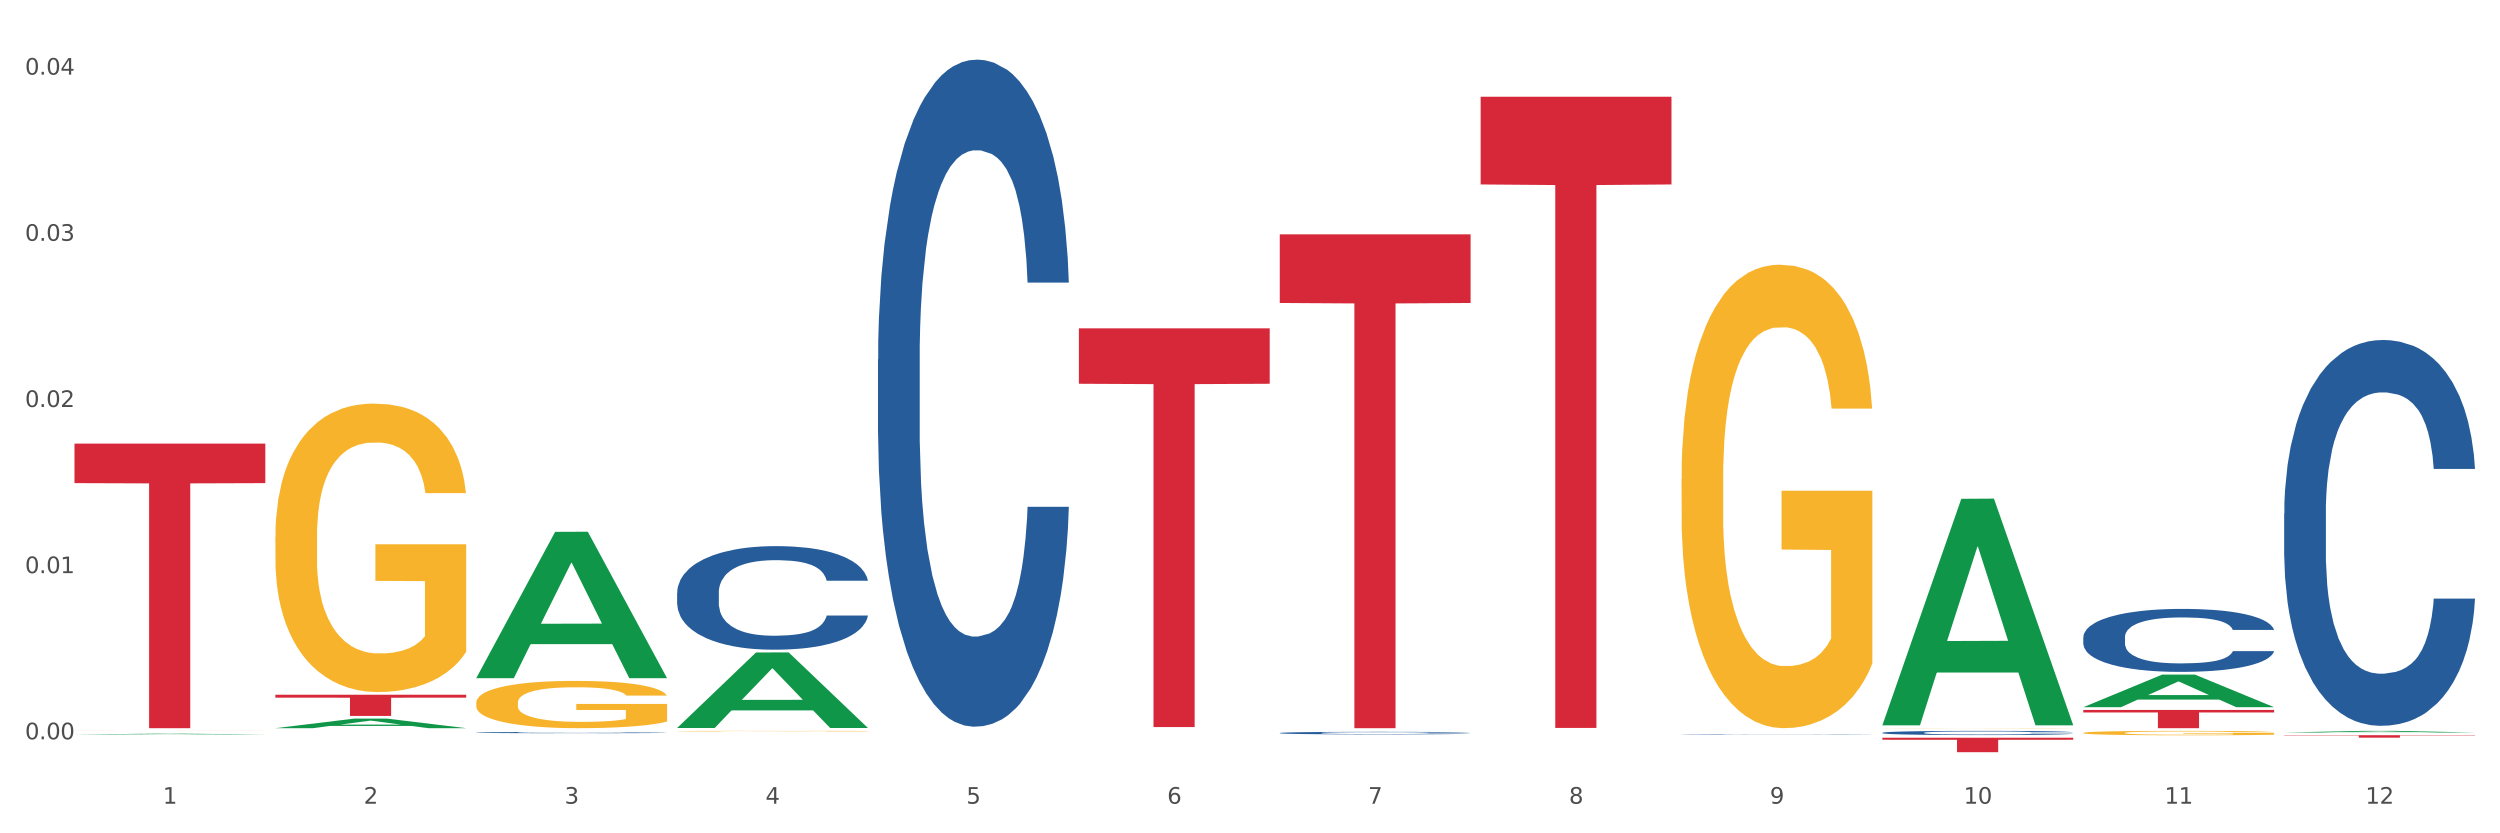 <?xml version="1.0" encoding="utf-8" standalone="no"?>
<!DOCTYPE svg PUBLIC "-//W3C//DTD SVG 1.1//EN"
  "http://www.w3.org/Graphics/SVG/1.1/DTD/svg11.dtd">
<svg xmlns:xlink="http://www.w3.org/1999/xlink" width="1080pt" height="360pt" viewBox="0 0 1080 360" xmlns="http://www.w3.org/2000/svg" version="1.1">
 <rect x="0" y="0" width="1080" height="360" fill="#333333" stroke="none"/>
 <defs>
  <style type="text/css">*{stroke-linejoin: round; stroke-linecap: butt}</style>
 </defs>
 <g id="figure_1">
  <g id="patch_1">
   <path d="M 0 360 
L 1080 360 
L 1080 0 
L 0 0 
z
" style="fill: #ffffff; stroke: #ffffff; stroke-linejoin: miter"/>
  </g>
  <g id="axes_1">
   <g id="matplotlib.axis_1">
    <g id="xtick_1">
     <g id="text_1">
      <!-- 1 -->
      <g style="fill: #4d4d4d" transform="translate(70.342 347.204) scale(0.096 -0.096)">
       <defs>
        <path id="DejaVuSans-31" d="M 794 531 
L 1825 531 
L 1825 4091 
L 703 3866 
L 703 4441 
L 1819 4666 
L 2450 4666 
L 2450 531 
L 3481 531 
L 3481 0 
L 794 0 
L 794 531 
z
" transform="scale(0.016)"/>
       </defs>
       <use xlink:href="#DejaVuSans-31"/>
      </g>
     </g>
    </g>
    <g id="xtick_2">
     <g id="text_2">
      <!-- 2 -->
      <g style="fill: #4d4d4d" transform="translate(157.122 347.204) scale(0.096 -0.096)">
       <defs>
        <path id="DejaVuSans-32" d="M 1228 531 
L 3431 531 
L 3431 0 
L 469 0 
L 469 531 
Q 828 903 1448 1529 
Q 2069 2156 2228 2338 
Q 2531 2678 2651 2914 
Q 2772 3150 2772 3378 
Q 2772 3750 2511 3984 
Q 2250 4219 1831 4219 
Q 1534 4219 1204 4116 
Q 875 4013 500 3803 
L 500 4441 
Q 881 4594 1212 4672 
Q 1544 4750 1819 4750 
Q 2544 4750 2975 4387 
Q 3406 4025 3406 3419 
Q 3406 3131 3298 2873 
Q 3191 2616 2906 2266 
Q 2828 2175 2409 1742 
Q 1991 1309 1228 531 
z
" transform="scale(0.016)"/>
       </defs>
       <use xlink:href="#DejaVuSans-32"/>
      </g>
     </g>
    </g>
    <g id="xtick_3">
     <g id="text_3">
      <!-- 3 -->
      <g style="fill: #4d4d4d" transform="translate(243.902 347.204) scale(0.096 -0.096)">
       <defs>
        <path id="DejaVuSans-33" d="M 2597 2516 
Q 3050 2419 3304 2112 
Q 3559 1806 3559 1356 
Q 3559 666 3084 287 
Q 2609 -91 1734 -91 
Q 1441 -91 1130 -33 
Q 819 25 488 141 
L 488 750 
Q 750 597 1062 519 
Q 1375 441 1716 441 
Q 2309 441 2620 675 
Q 2931 909 2931 1356 
Q 2931 1769 2642 2001 
Q 2353 2234 1838 2234 
L 1294 2234 
L 1294 2753 
L 1863 2753 
Q 2328 2753 2575 2939 
Q 2822 3125 2822 3475 
Q 2822 3834 2567 4026 
Q 2313 4219 1838 4219 
Q 1578 4219 1281 4162 
Q 984 4106 628 3988 
L 628 4550 
Q 988 4650 1302 4700 
Q 1616 4750 1894 4750 
Q 2613 4750 3031 4423 
Q 3450 4097 3450 3541 
Q 3450 3153 3228 2886 
Q 3006 2619 2597 2516 
z
" transform="scale(0.016)"/>
       </defs>
       <use xlink:href="#DejaVuSans-33"/>
      </g>
     </g>
    </g>
    <g id="xtick_4">
     <g id="text_4">
      <!-- 4 -->
      <g style="fill: #4d4d4d" transform="translate(330.683 347.204) scale(0.096 -0.096)">
       <defs>
        <path id="DejaVuSans-34" d="M 2419 4116 
L 825 1625 
L 2419 1625 
L 2419 4116 
z
M 2253 4666 
L 3047 4666 
L 3047 1625 
L 3713 1625 
L 3713 1100 
L 3047 1100 
L 3047 0 
L 2419 0 
L 2419 1100 
L 313 1100 
L 313 1709 
L 2253 4666 
z
" transform="scale(0.016)"/>
       </defs>
       <use xlink:href="#DejaVuSans-34"/>
      </g>
     </g>
    </g>
    <g id="xtick_5">
     <g id="text_5">
      <!-- 5 -->
      <g style="fill: #4d4d4d" transform="translate(417.463 347.204) scale(0.096 -0.096)">
       <defs>
        <path id="DejaVuSans-35" d="M 691 4666 
L 3169 4666 
L 3169 4134 
L 1269 4134 
L 1269 2991 
Q 1406 3038 1543 3061 
Q 1681 3084 1819 3084 
Q 2600 3084 3056 2656 
Q 3513 2228 3513 1497 
Q 3513 744 3044 326 
Q 2575 -91 1722 -91 
Q 1428 -91 1123 -41 
Q 819 9 494 109 
L 494 744 
Q 775 591 1075 516 
Q 1375 441 1709 441 
Q 2250 441 2565 725 
Q 2881 1009 2881 1497 
Q 2881 1984 2565 2268 
Q 2250 2553 1709 2553 
Q 1456 2553 1204 2497 
Q 953 2441 691 2322 
L 691 4666 
z
" transform="scale(0.016)"/>
       </defs>
       <use xlink:href="#DejaVuSans-35"/>
      </g>
     </g>
    </g>
    <g id="xtick_6">
     <g id="text_6">
      <!-- 6 -->
      <g style="fill: #4d4d4d" transform="translate(504.243 347.204) scale(0.096 -0.096)">
       <defs>
        <path id="DejaVuSans-36" d="M 2113 2584 
Q 1688 2584 1439 2293 
Q 1191 2003 1191 1497 
Q 1191 994 1439 701 
Q 1688 409 2113 409 
Q 2538 409 2786 701 
Q 3034 994 3034 1497 
Q 3034 2003 2786 2293 
Q 2538 2584 2113 2584 
z
M 3366 4563 
L 3366 3988 
Q 3128 4100 2886 4159 
Q 2644 4219 2406 4219 
Q 1781 4219 1451 3797 
Q 1122 3375 1075 2522 
Q 1259 2794 1537 2939 
Q 1816 3084 2150 3084 
Q 2853 3084 3261 2657 
Q 3669 2231 3669 1497 
Q 3669 778 3244 343 
Q 2819 -91 2113 -91 
Q 1303 -91 875 529 
Q 447 1150 447 2328 
Q 447 3434 972 4092 
Q 1497 4750 2381 4750 
Q 2619 4750 2861 4703 
Q 3103 4656 3366 4563 
z
" transform="scale(0.016)"/>
       </defs>
       <use xlink:href="#DejaVuSans-36"/>
      </g>
     </g>
    </g>
    <g id="xtick_7">
     <g id="text_7">
      <!-- 7 -->
      <g style="fill: #4d4d4d" transform="translate(591.024 347.204) scale(0.096 -0.096)">
       <defs>
        <path id="DejaVuSans-37" d="M 525 4666 
L 3525 4666 
L 3525 4397 
L 1831 0 
L 1172 0 
L 2766 4134 
L 525 4134 
L 525 4666 
z
" transform="scale(0.016)"/>
       </defs>
       <use xlink:href="#DejaVuSans-37"/>
      </g>
     </g>
    </g>
    <g id="xtick_8">
     <g id="text_8">
      <!-- 8 -->
      <g style="fill: #4d4d4d" transform="translate(677.804 347.204) scale(0.096 -0.096)">
       <defs>
        <path id="DejaVuSans-38" d="M 2034 2216 
Q 1584 2216 1326 1975 
Q 1069 1734 1069 1313 
Q 1069 891 1326 650 
Q 1584 409 2034 409 
Q 2484 409 2743 651 
Q 3003 894 3003 1313 
Q 3003 1734 2745 1975 
Q 2488 2216 2034 2216 
z
M 1403 2484 
Q 997 2584 770 2862 
Q 544 3141 544 3541 
Q 544 4100 942 4425 
Q 1341 4750 2034 4750 
Q 2731 4750 3128 4425 
Q 3525 4100 3525 3541 
Q 3525 3141 3298 2862 
Q 3072 2584 2669 2484 
Q 3125 2378 3379 2068 
Q 3634 1759 3634 1313 
Q 3634 634 3220 271 
Q 2806 -91 2034 -91 
Q 1263 -91 848 271 
Q 434 634 434 1313 
Q 434 1759 690 2068 
Q 947 2378 1403 2484 
z
M 1172 3481 
Q 1172 3119 1398 2916 
Q 1625 2713 2034 2713 
Q 2441 2713 2670 2916 
Q 2900 3119 2900 3481 
Q 2900 3844 2670 4047 
Q 2441 4250 2034 4250 
Q 1625 4250 1398 4047 
Q 1172 3844 1172 3481 
z
" transform="scale(0.016)"/>
       </defs>
       <use xlink:href="#DejaVuSans-38"/>
      </g>
     </g>
    </g>
    <g id="xtick_9">
     <g id="text_9">
      <!-- 9 -->
      <g style="fill: #4d4d4d" transform="translate(764.584 347.204) scale(0.096 -0.096)">
       <defs>
        <path id="DejaVuSans-39" d="M 703 97 
L 703 672 
Q 941 559 1184 500 
Q 1428 441 1663 441 
Q 2288 441 2617 861 
Q 2947 1281 2994 2138 
Q 2813 1869 2534 1725 
Q 2256 1581 1919 1581 
Q 1219 1581 811 2004 
Q 403 2428 403 3163 
Q 403 3881 828 4315 
Q 1253 4750 1959 4750 
Q 2769 4750 3195 4129 
Q 3622 3509 3622 2328 
Q 3622 1225 3098 567 
Q 2575 -91 1691 -91 
Q 1453 -91 1209 -44 
Q 966 3 703 97 
z
M 1959 2075 
Q 2384 2075 2632 2365 
Q 2881 2656 2881 3163 
Q 2881 3666 2632 3958 
Q 2384 4250 1959 4250 
Q 1534 4250 1286 3958 
Q 1038 3666 1038 3163 
Q 1038 2656 1286 2365 
Q 1534 2075 1959 2075 
z
" transform="scale(0.016)"/>
       </defs>
       <use xlink:href="#DejaVuSans-39"/>
      </g>
     </g>
    </g>
    <g id="xtick_10">
     <g id="text_10">
      <!-- 10 -->
      <g style="fill: #4d4d4d" transform="translate(848.311 347.204) scale(0.096 -0.096)">
       <defs>
        <path id="DejaVuSans-30" d="M 2034 4250 
Q 1547 4250 1301 3770 
Q 1056 3291 1056 2328 
Q 1056 1369 1301 889 
Q 1547 409 2034 409 
Q 2525 409 2770 889 
Q 3016 1369 3016 2328 
Q 3016 3291 2770 3770 
Q 2525 4250 2034 4250 
z
M 2034 4750 
Q 2819 4750 3233 4129 
Q 3647 3509 3647 2328 
Q 3647 1150 3233 529 
Q 2819 -91 2034 -91 
Q 1250 -91 836 529 
Q 422 1150 422 2328 
Q 422 3509 836 4129 
Q 1250 4750 2034 4750 
z
" transform="scale(0.016)"/>
       </defs>
       <use xlink:href="#DejaVuSans-31"/>
       <use xlink:href="#DejaVuSans-30" transform="translate(63.623 0)"/>
      </g>
     </g>
    </g>
    <g id="xtick_11">
     <g id="text_11">
      <!-- 11 -->
      <g style="fill: #4d4d4d" transform="translate(935.091 347.204) scale(0.096 -0.096)">
       <use xlink:href="#DejaVuSans-31"/>
       <use xlink:href="#DejaVuSans-31" transform="translate(63.623 0)"/>
      </g>
     </g>
    </g>
    <g id="xtick_12">
     <g id="text_12">
      <!-- 12 -->
      <g style="fill: #4d4d4d" transform="translate(1021.871 347.204) scale(0.096 -0.096)">
       <use xlink:href="#DejaVuSans-31"/>
       <use xlink:href="#DejaVuSans-32" transform="translate(63.623 0)"/>
      </g>
     </g>
    </g>
    <g id="xtick_13"/>
    <g id="xtick_14"/>
    <g id="xtick_15"/>
    <g id="xtick_16"/>
    <g id="xtick_17"/>
    <g id="xtick_18"/>
    <g id="xtick_19"/>
    <g id="xtick_20"/>
    <g id="xtick_21"/>
    <g id="xtick_22"/>
    <g id="xtick_23"/>
   </g>
   <g id="matplotlib.axis_2">
    <g id="ytick_1">
     <g id="text_13">
      <!-- 0.00 -->
      <g style="fill: #4d4d4d" transform="translate(10.8 319.381) scale(0.096 -0.096)">
       <defs>
        <path id="DejaVuSans-2e" d="M 684 794 
L 1344 794 
L 1344 0 
L 684 0 
L 684 794 
z
" transform="scale(0.016)"/>
       </defs>
       <use xlink:href="#DejaVuSans-30"/>
       <use xlink:href="#DejaVuSans-2e" transform="translate(63.623 0)"/>
       <use xlink:href="#DejaVuSans-30" transform="translate(95.41 0)"/>
       <use xlink:href="#DejaVuSans-30" transform="translate(159.033 0)"/>
      </g>
     </g>
    </g>
    <g id="ytick_2">
     <g id="text_14">
      <!-- 0.01 -->
      <g style="fill: #4d4d4d" transform="translate(10.8 247.597) scale(0.096 -0.096)">
       <use xlink:href="#DejaVuSans-30"/>
       <use xlink:href="#DejaVuSans-2e" transform="translate(63.623 0)"/>
       <use xlink:href="#DejaVuSans-30" transform="translate(95.41 0)"/>
       <use xlink:href="#DejaVuSans-31" transform="translate(159.033 0)"/>
      </g>
     </g>
    </g>
    <g id="ytick_3">
     <g id="text_15">
      <!-- 0.02 -->
      <g style="fill: #4d4d4d" transform="translate(10.8 175.812) scale(0.096 -0.096)">
       <use xlink:href="#DejaVuSans-30"/>
       <use xlink:href="#DejaVuSans-2e" transform="translate(63.623 0)"/>
       <use xlink:href="#DejaVuSans-30" transform="translate(95.41 0)"/>
       <use xlink:href="#DejaVuSans-32" transform="translate(159.033 0)"/>
      </g>
     </g>
    </g>
    <g id="ytick_4">
     <g id="text_16">
      <!-- 0.03 -->
      <g style="fill: #4d4d4d" transform="translate(10.8 104.028) scale(0.096 -0.096)">
       <use xlink:href="#DejaVuSans-30"/>
       <use xlink:href="#DejaVuSans-2e" transform="translate(63.623 0)"/>
       <use xlink:href="#DejaVuSans-30" transform="translate(95.41 0)"/>
       <use xlink:href="#DejaVuSans-33" transform="translate(159.033 0)"/>
      </g>
     </g>
    </g>
    <g id="ytick_5">
     <g id="text_17">
      <!-- 0.04 -->
      <g style="fill: #4d4d4d" transform="translate(10.8 32.244) scale(0.096 -0.096)">
       <use xlink:href="#DejaVuSans-30"/>
       <use xlink:href="#DejaVuSans-2e" transform="translate(63.623 0)"/>
       <use xlink:href="#DejaVuSans-30" transform="translate(95.41 0)"/>
       <use xlink:href="#DejaVuSans-34" transform="translate(159.033 0)"/>
      </g>
     </g>
    </g>
    <g id="ytick_6"/>
    <g id="ytick_7"/>
    <g id="ytick_8"/>
    <g id="ytick_9"/>
   </g>
   <g id="PolyCollection_1">
    <path d="M 32.175 317.309 
L 32.26 317.308 
L 66.256 316.957 
L 80.365 316.956 
L 114.616 317.309 
L 98.298 317.309 
L 90.904 317.227 
L 55.803 317.227 
L 55.548 317.229 
L 48.408 317.309 
L 32.175 317.309 
L 32.175 317.309 
L 60.222 317.178 
L 86.484 317.178 
L 73.481 317.032 
L 73.311 317.031 
L 73.141 317.032 
L 60.137 317.178 
L 60.222 317.178 
L 32.175 317.309 
z
" clip-path="url(#pbf2cb768aa)" style="fill: #109648"/>
    <path d="M 813.198 318.711 
L 895.639 318.711 
L 895.639 319.578 
L 863.21 319.584 
L 863.21 324.95 
L 845.432 324.95 
L 845.432 319.584 
L 813.198 319.578 
L 813.198 318.717 
L 813.198 318.711 
z
" clip-path="url(#pbf2cb768aa)" style="fill: #d62839"/>
    <path d="M 639.637 41.791 
L 722.079 41.791 
L 722.079 79.682 
L 689.649 79.938 
L 689.649 314.455 
L 671.872 314.455 
L 671.872 79.938 
L 639.637 79.682 
L 639.637 42.047 
L 639.637 41.791 
z
" clip-path="url(#pbf2cb768aa)" style="fill: #d62839"/>
    <path d="M 552.857 101.238 
L 635.298 101.238 
L 635.298 130.884 
L 602.869 131.085 
L 602.869 314.574 
L 585.091 314.574 
L 585.091 131.085 
L 552.857 130.884 
L 552.857 101.438 
L 552.857 101.238 
z
" clip-path="url(#pbf2cb768aa)" style="fill: #d62839"/>
    <path d="M 466.077 141.845 
L 548.518 141.845 
L 548.518 165.782 
L 516.088 165.944 
L 516.088 314.091 
L 498.311 314.091 
L 498.311 165.944 
L 466.077 165.782 
L 466.077 142.007 
L 466.077 141.845 
z
" clip-path="url(#pbf2cb768aa)" style="fill: #d62839"/>
    <path d="M 118.955 300.127 
L 201.397 300.127 
L 201.397 301.399 
L 168.967 301.407 
L 168.967 309.276 
L 151.189 309.276 
L 151.189 301.407 
L 118.955 301.399 
L 118.955 300.136 
L 118.955 300.127 
z
" clip-path="url(#pbf2cb768aa)" style="fill: #d62839"/>
    <path d="M 205.736 316.459 
L 205.833 316.459 
L 205.833 316.445 
L 206.125 316.427 
L 207.197 316.393 
L 208.562 316.368 
L 210.9 316.338 
L 212.167 316.326 
L 213.824 316.312 
L 217.235 316.289 
L 221.133 316.27 
L 223.861 316.259 
L 225.907 316.253 
L 230.488 316.241 
L 233.119 316.235 
L 235.847 316.231 
L 238.186 316.228 
L 242.084 316.225 
L 245.202 316.223 
L 248.808 316.223 
L 251.829 316.223 
L 255.824 316.225 
L 261.671 316.231 
L 263.912 316.234 
L 266.933 316.24 
L 270.052 316.248 
L 272.585 316.256 
L 275.509 316.267 
L 278.53 316.281 
L 281.453 316.299 
L 283.499 316.316 
L 285.156 316.334 
L 286.618 316.355 
L 287.69 316.379 
L 288.177 316.399 
L 270.344 316.399 
L 269.857 316.381 
L 268.882 316.362 
L 267.908 316.349 
L 266.836 316.338 
L 265.179 316.326 
L 263.717 316.318 
L 261.281 316.309 
L 259.04 316.304 
L 257.188 316.3 
L 254.947 316.297 
L 250.172 316.294 
L 246.761 316.294 
L 244.618 316.295 
L 241.986 316.298 
L 239.745 316.301 
L 237.114 316.307 
L 235.068 316.313 
L 233.021 316.321 
L 231.852 316.327 
L 230.098 316.338 
L 228.928 316.346 
L 227.369 316.361 
L 226.492 316.372 
L 224.933 316.399 
L 224.251 316.419 
L 223.959 316.433 
L 223.764 316.448 
L 223.764 316.523 
L 224.348 316.557 
L 224.836 316.571 
L 225.615 316.588 
L 227.077 316.609 
L 229.221 316.629 
L 231.462 316.644 
L 233.314 316.653 
L 235.068 316.66 
L 236.822 316.665 
L 238.966 316.67 
L 240.72 316.673 
L 243.351 316.676 
L 246.469 316.677 
L 248.905 316.677 
L 253.875 316.675 
L 256.116 316.673 
L 258.26 316.669 
L 260.599 316.664 
L 262.451 316.658 
L 263.523 316.654 
L 265.277 316.645 
L 266.641 316.635 
L 267.81 316.624 
L 268.59 316.615 
L 269.467 316.6 
L 270.149 316.584 
L 270.344 316.575 
L 288.177 316.575 
L 287.787 316.592 
L 287.105 316.609 
L 285.741 316.632 
L 284.669 316.645 
L 283.012 316.661 
L 281.258 316.674 
L 278.822 316.689 
L 276.581 316.7 
L 274.242 316.71 
L 271.708 316.718 
L 267.128 316.73 
L 265.472 316.734 
L 261.963 316.739 
L 259.235 316.743 
L 255.239 316.746 
L 251.147 316.748 
L 246.859 316.748 
L 243.058 316.747 
L 238.868 316.745 
L 236.237 316.742 
L 233.314 316.737 
L 229.903 316.731 
L 226.687 316.723 
L 223.666 316.713 
L 220.84 316.702 
L 218.209 316.689 
L 214.798 316.669 
L 212.265 316.649 
L 210.413 316.63 
L 209.146 316.614 
L 207.88 316.594 
L 207.197 316.58 
L 206.125 316.546 
L 205.736 316.515 
L 205.736 316.459 
z
" clip-path="url(#pbf2cb768aa)" style="fill: #255c99"/>
    <path d="M 32.175 315.773 
L 32.272 315.773 
L 32.272 315.771 
L 32.467 315.77 
L 33.44 315.767 
L 34.9 315.765 
L 35.971 315.763 
L 37.042 315.762 
L 38.307 315.761 
L 39.864 315.76 
L 42.687 315.758 
L 44.439 315.757 
L 46.58 315.757 
L 50.474 315.755 
L 53.296 315.755 
L 56.216 315.754 
L 60.986 315.753 
L 64.1 315.753 
L 67.41 315.753 
L 71.4 315.752 
L 74.418 315.752 
L 81.036 315.753 
L 86.682 315.753 
L 89.407 315.753 
L 92.911 315.754 
L 94.76 315.754 
L 97.778 315.755 
L 100.892 315.755 
L 103.034 315.756 
L 106.246 315.758 
L 108.679 315.759 
L 110.918 315.761 
L 112.086 315.762 
L 112.962 315.763 
L 113.74 315.764 
L 114.519 315.766 
L 96.999 315.766 
L 96.318 315.765 
L 95.247 315.763 
L 93.69 315.762 
L 92.327 315.761 
L 89.991 315.76 
L 87.85 315.76 
L 85.611 315.759 
L 82.886 315.759 
L 80.744 315.759 
L 77.727 315.758 
L 71.79 315.758 
L 67.799 315.759 
L 65.074 315.759 
L 63.322 315.76 
L 61.764 315.76 
L 60.012 315.761 
L 57.968 315.761 
L 56.508 315.762 
L 55.048 315.763 
L 53.88 315.764 
L 52.81 315.765 
L 51.934 315.766 
L 51.252 315.768 
L 50.668 315.769 
L 50.182 315.772 
L 50.182 315.777 
L 50.376 315.778 
L 50.863 315.78 
L 51.447 315.781 
L 52.42 315.783 
L 53.296 315.784 
L 54.951 315.785 
L 56.8 315.787 
L 58.26 315.787 
L 59.72 315.788 
L 62.251 315.789 
L 65.074 315.79 
L 67.507 315.79 
L 70.816 315.79 
L 73.055 315.791 
L 75.002 315.791 
L 79.771 315.791 
L 83.178 315.791 
L 86.974 315.79 
L 89.894 315.79 
L 92.327 315.789 
L 95.052 315.789 
L 96.804 315.788 
L 96.804 315.78 
L 75.391 315.78 
L 75.391 315.774 
L 114.616 315.774 
L 114.616 315.79 
L 112.962 315.791 
L 111.112 315.792 
L 109.166 315.793 
L 106.246 315.794 
L 102.742 315.794 
L 99.627 315.795 
L 96.318 315.795 
L 92.424 315.796 
L 87.363 315.796 
L 84.248 315.796 
L 80.355 315.797 
L 75.78 315.797 
L 71.79 315.797 
L 67.896 315.796 
L 63.808 315.796 
L 59.818 315.795 
L 56.8 315.795 
L 53.783 315.794 
L 50.571 315.793 
L 48.04 315.793 
L 46.094 315.792 
L 43.952 315.791 
L 41.616 315.79 
L 39.864 315.789 
L 38.307 315.788 
L 36.652 315.786 
L 35.484 315.785 
L 34.316 315.783 
L 33.635 315.782 
L 32.856 315.78 
L 32.272 315.778 
L 32.175 315.773 
z
" clip-path="url(#pbf2cb768aa)" style="fill: #f7b32b"/>
    <path d="M 379.296 155.246 
L 379.394 154.982 
L 379.394 147.613 
L 379.686 137.612 
L 380.758 119.189 
L 382.122 105.241 
L 384.461 88.923 
L 385.728 82.081 
L 387.385 74.448 
L 390.795 62.079 
L 394.693 51.551 
L 397.422 45.761 
L 399.468 42.077 
L 404.048 35.497 
L 406.679 32.602 
L 409.408 30.234 
L 411.747 28.655 
L 415.645 26.812 
L 418.763 26.023 
L 422.369 25.759 
L 425.389 26.023 
L 429.385 27.075 
L 435.232 30.234 
L 437.473 32.076 
L 440.494 35.234 
L 443.612 39.445 
L 446.146 43.656 
L 449.069 49.709 
L 452.09 57.605 
L 455.014 67.606 
L 457.06 76.817 
L 458.717 86.555 
L 460.178 98.398 
L 461.25 111.294 
L 461.738 122.085 
L 443.905 122.085 
L 443.417 112.347 
L 442.443 101.819 
L 441.468 94.713 
L 440.396 88.923 
L 438.74 82.344 
L 437.278 78.133 
L 434.842 73.132 
L 432.601 69.974 
L 430.749 68.132 
L 428.508 66.553 
L 423.733 64.974 
L 420.322 64.974 
L 418.178 65.5 
L 415.547 66.816 
L 413.306 68.658 
L 410.675 71.817 
L 408.628 75.238 
L 406.582 79.712 
L 405.413 82.87 
L 403.658 88.66 
L 402.489 93.398 
L 400.93 101.556 
L 400.053 107.346 
L 398.494 122.348 
L 397.812 133.401 
L 397.519 141.034 
L 397.324 149.456 
L 397.324 190.512 
L 397.909 208.935 
L 398.396 216.83 
L 399.176 225.779 
L 400.638 237.359 
L 402.781 248.676 
L 405.023 256.834 
L 406.874 261.835 
L 408.628 265.519 
L 410.382 268.414 
L 412.526 271.046 
L 414.28 272.625 
L 416.911 274.204 
L 420.03 274.994 
L 422.466 274.994 
L 427.436 273.678 
L 429.677 272.362 
L 431.821 270.52 
L 434.16 267.625 
L 436.011 264.467 
L 437.083 262.098 
L 438.837 257.097 
L 440.202 251.834 
L 441.371 245.781 
L 442.151 240.517 
L 443.028 232.621 
L 443.71 223.673 
L 443.905 218.936 
L 461.738 218.936 
L 461.348 228.41 
L 460.666 237.622 
L 459.301 249.991 
L 458.23 257.097 
L 456.573 265.782 
L 454.819 273.152 
L 452.383 281.31 
L 450.141 287.363 
L 447.803 292.627 
L 445.269 297.364 
L 440.689 303.944 
L 439.032 305.786 
L 435.524 308.944 
L 432.795 310.787 
L 428.8 312.629 
L 424.707 313.682 
L 420.42 313.945 
L 416.619 313.419 
L 412.429 311.839 
L 409.798 310.26 
L 406.874 307.892 
L 403.464 304.207 
L 400.248 299.733 
L 397.227 294.469 
L 394.401 288.416 
L 391.77 281.573 
L 388.359 270.257 
L 385.825 259.203 
L 383.974 248.939 
L 382.707 240.254 
L 381.44 229.2 
L 380.758 221.568 
L 379.686 203.145 
L 379.296 186.038 
L 379.296 155.246 
z
" clip-path="url(#pbf2cb768aa)" style="fill: #255c99"/>
    <path d="M 552.857 316.649 
L 552.954 316.648 
L 552.954 316.619 
L 553.247 316.581 
L 554.319 316.51 
L 555.683 316.456 
L 558.022 316.394 
L 559.289 316.367 
L 560.945 316.338 
L 564.356 316.291 
L 568.254 316.25 
L 570.982 316.228 
L 573.029 316.214 
L 577.609 316.188 
L 580.24 316.177 
L 582.969 316.168 
L 585.307 316.162 
L 589.205 316.155 
L 592.324 316.152 
L 595.929 316.151 
L 598.95 316.152 
L 602.945 316.156 
L 608.792 316.168 
L 611.034 316.175 
L 614.055 316.187 
L 617.173 316.204 
L 619.707 316.22 
L 622.63 316.243 
L 625.651 316.273 
L 628.574 316.312 
L 630.621 316.347 
L 632.277 316.385 
L 633.739 316.43 
L 634.811 316.48 
L 635.298 316.521 
L 617.465 316.521 
L 616.978 316.484 
L 616.004 316.443 
L 615.029 316.416 
L 613.957 316.394 
L 612.301 316.368 
L 610.839 316.352 
L 608.403 316.333 
L 606.161 316.321 
L 604.31 316.314 
L 602.068 316.308 
L 597.293 316.302 
L 593.883 316.302 
L 591.739 316.304 
L 589.108 316.309 
L 586.866 316.316 
L 584.235 316.328 
L 582.189 316.341 
L 580.143 316.358 
L 578.973 316.37 
L 577.219 316.393 
L 576.05 316.411 
L 574.491 316.442 
L 573.614 316.464 
L 572.054 316.522 
L 571.372 316.565 
L 571.08 316.594 
L 570.885 316.626 
L 570.885 316.784 
L 571.47 316.855 
L 571.957 316.885 
L 572.736 316.92 
L 574.198 316.964 
L 576.342 317.007 
L 578.583 317.039 
L 580.435 317.058 
L 582.189 317.072 
L 583.943 317.083 
L 586.087 317.093 
L 587.841 317.1 
L 590.472 317.106 
L 593.59 317.109 
L 596.027 317.109 
L 600.997 317.104 
L 603.238 317.099 
L 605.382 317.091 
L 607.72 317.08 
L 609.572 317.068 
L 610.644 317.059 
L 612.398 317.04 
L 613.762 317.02 
L 614.932 316.996 
L 615.711 316.976 
L 616.588 316.946 
L 617.27 316.911 
L 617.465 316.893 
L 635.298 316.893 
L 634.909 316.93 
L 634.226 316.965 
L 632.862 317.013 
L 631.79 317.04 
L 630.134 317.073 
L 628.379 317.102 
L 625.943 317.133 
L 623.702 317.156 
L 621.363 317.176 
L 618.83 317.195 
L 614.249 317.22 
L 612.593 317.227 
L 609.085 317.239 
L 606.356 317.246 
L 602.361 317.253 
L 598.268 317.257 
L 593.98 317.258 
L 590.18 317.256 
L 585.989 317.25 
L 583.358 317.244 
L 580.435 317.235 
L 577.024 317.221 
L 573.808 317.204 
L 570.788 317.183 
L 567.962 317.16 
L 565.33 317.134 
L 561.92 317.09 
L 559.386 317.048 
L 557.535 317.009 
L 556.268 316.975 
L 555.001 316.933 
L 554.319 316.903 
L 553.247 316.833 
L 552.857 316.767 
L 552.857 316.649 
z
" clip-path="url(#pbf2cb768aa)" style="fill: #255c99"/>
    <path d="M 899.978 306.683 
L 982.42 306.683 
L 982.42 307.779 
L 949.99 307.787 
L 949.99 314.574 
L 932.213 314.574 
L 932.213 307.787 
L 899.978 307.779 
L 899.978 306.69 
L 899.978 306.683 
z
" clip-path="url(#pbf2cb768aa)" style="fill: #d62839"/>
    <path d="M 726.418 317.186 
L 726.515 317.186 
L 726.515 317.181 
L 726.807 317.174 
L 727.879 317.161 
L 729.244 317.152 
L 731.582 317.14 
L 732.849 317.135 
L 734.506 317.13 
L 737.917 317.121 
L 741.815 317.114 
L 744.543 317.11 
L 746.589 317.107 
L 751.17 317.103 
L 753.801 317.101 
L 756.529 317.099 
L 758.868 317.098 
L 762.766 317.097 
L 765.884 317.096 
L 769.49 317.096 
L 772.511 317.096 
L 776.506 317.097 
L 782.353 317.099 
L 784.594 317.1 
L 787.615 317.103 
L 790.734 317.106 
L 793.267 317.109 
L 796.191 317.113 
L 799.212 317.118 
L 802.135 317.125 
L 804.181 317.132 
L 805.838 317.139 
L 807.3 317.147 
L 808.372 317.156 
L 808.859 317.163 
L 791.026 317.163 
L 790.539 317.156 
L 789.564 317.149 
L 788.59 317.144 
L 787.518 317.14 
L 785.861 317.136 
L 784.399 317.133 
L 781.963 317.129 
L 779.722 317.127 
L 777.87 317.126 
L 775.629 317.125 
L 770.854 317.123 
L 767.443 317.123 
L 765.3 317.124 
L 762.668 317.125 
L 760.427 317.126 
L 757.796 317.128 
L 755.75 317.131 
L 753.703 317.134 
L 752.534 317.136 
L 750.78 317.14 
L 749.61 317.143 
L 748.051 317.149 
L 747.174 317.153 
L 745.615 317.163 
L 744.933 317.171 
L 744.641 317.177 
L 744.446 317.182 
L 744.446 317.211 
L 745.03 317.224 
L 745.518 317.229 
L 746.297 317.236 
L 747.759 317.244 
L 749.903 317.252 
L 752.144 317.257 
L 753.996 317.261 
L 755.75 317.263 
L 757.504 317.265 
L 759.648 317.267 
L 761.402 317.268 
L 764.033 317.269 
L 767.151 317.27 
L 769.587 317.27 
L 774.557 317.269 
L 776.798 317.268 
L 778.942 317.267 
L 781.281 317.265 
L 783.133 317.263 
L 784.205 317.261 
L 785.959 317.257 
L 787.323 317.254 
L 788.492 317.25 
L 789.272 317.246 
L 790.149 317.24 
L 790.831 317.234 
L 791.026 317.231 
L 808.859 317.231 
L 808.469 317.237 
L 807.787 317.244 
L 806.423 317.253 
L 805.351 317.257 
L 803.694 317.264 
L 801.94 317.269 
L 799.504 317.274 
L 797.263 317.279 
L 794.924 317.282 
L 792.39 317.286 
L 787.81 317.29 
L 786.154 317.291 
L 782.645 317.294 
L 779.917 317.295 
L 775.921 317.296 
L 771.829 317.297 
L 767.541 317.297 
L 763.74 317.297 
L 759.55 317.296 
L 756.919 317.295 
L 753.996 317.293 
L 750.585 317.29 
L 747.369 317.287 
L 744.348 317.284 
L 741.522 317.279 
L 738.891 317.275 
L 735.48 317.267 
L 732.947 317.259 
L 731.095 317.252 
L 729.828 317.246 
L 728.562 317.238 
L 727.879 317.233 
L 726.807 317.22 
L 726.418 317.208 
L 726.418 317.186 
z
" clip-path="url(#pbf2cb768aa)" style="fill: #255c99"/>
    <path d="M 899.978 275.27 
L 900.076 275.246 
L 900.076 274.55 
L 900.368 273.606 
L 901.44 271.866 
L 902.804 270.549 
L 905.143 269.009 
L 906.41 268.363 
L 908.067 267.642 
L 911.477 266.474 
L 915.375 265.481 
L 918.104 264.934 
L 920.15 264.586 
L 924.73 263.965 
L 927.361 263.692 
L 930.09 263.468 
L 932.429 263.319 
L 936.327 263.145 
L 939.445 263.07 
L 943.051 263.046 
L 946.071 263.07 
L 950.067 263.17 
L 955.914 263.468 
L 958.155 263.642 
L 961.176 263.94 
L 964.294 264.338 
L 966.828 264.735 
L 969.751 265.307 
L 972.772 266.052 
L 975.696 266.996 
L 977.742 267.866 
L 979.399 268.785 
L 980.86 269.903 
L 981.932 271.121 
L 982.42 272.14 
L 964.587 272.14 
L 964.099 271.22 
L 963.125 270.226 
L 962.15 269.556 
L 961.078 269.009 
L 959.422 268.388 
L 957.96 267.99 
L 955.524 267.518 
L 953.283 267.22 
L 951.431 267.046 
L 949.19 266.897 
L 944.415 266.748 
L 941.004 266.748 
L 938.86 266.798 
L 936.229 266.922 
L 933.988 267.096 
L 931.357 267.394 
L 929.31 267.717 
L 927.264 268.139 
L 926.095 268.437 
L 924.34 268.984 
L 923.171 269.431 
L 921.612 270.202 
L 920.735 270.748 
L 919.176 272.165 
L 918.494 273.208 
L 918.201 273.929 
L 918.006 274.724 
L 918.006 278.6 
L 918.591 280.339 
L 919.078 281.085 
L 919.858 281.93 
L 921.32 283.023 
L 923.463 284.091 
L 925.705 284.862 
L 927.556 285.334 
L 929.31 285.682 
L 931.064 285.955 
L 933.208 286.203 
L 934.962 286.352 
L 937.593 286.501 
L 940.712 286.576 
L 943.148 286.576 
L 948.118 286.452 
L 950.359 286.328 
L 952.503 286.154 
L 954.842 285.88 
L 956.693 285.582 
L 957.765 285.358 
L 959.519 284.886 
L 960.884 284.389 
L 962.053 283.818 
L 962.833 283.321 
L 963.71 282.576 
L 964.392 281.731 
L 964.587 281.284 
L 982.42 281.284 
L 982.03 282.178 
L 981.348 283.048 
L 979.983 284.216 
L 978.912 284.886 
L 977.255 285.706 
L 975.501 286.402 
L 973.065 287.172 
L 970.823 287.744 
L 968.485 288.241 
L 965.951 288.688 
L 961.371 289.309 
L 959.714 289.483 
L 956.206 289.781 
L 953.477 289.955 
L 949.482 290.129 
L 945.389 290.229 
L 941.102 290.253 
L 937.301 290.204 
L 933.111 290.055 
L 930.48 289.906 
L 927.556 289.682 
L 924.146 289.334 
L 920.93 288.912 
L 917.909 288.415 
L 915.083 287.843 
L 912.452 287.197 
L 909.041 286.129 
L 906.507 285.085 
L 904.656 284.116 
L 903.389 283.296 
L 902.122 282.253 
L 901.44 281.532 
L 900.368 279.793 
L 899.978 278.178 
L 899.978 275.27 
z
" clip-path="url(#pbf2cb768aa)" style="fill: #255c99"/>
    <path d="M 986.759 221.77 
L 986.856 221.617 
L 986.856 217.355 
L 987.148 211.57 
L 988.22 200.914 
L 989.585 192.846 
L 991.923 183.408 
L 993.19 179.45 
L 994.847 175.036 
L 998.258 167.881 
L 1002.156 161.792 
L 1004.884 158.443 
L 1006.93 156.311 
L 1011.511 152.506 
L 1014.142 150.831 
L 1016.87 149.461 
L 1019.209 148.548 
L 1023.107 147.482 
L 1026.225 147.026 
L 1029.831 146.873 
L 1032.852 147.026 
L 1036.847 147.634 
L 1042.694 149.461 
L 1044.935 150.527 
L 1047.956 152.354 
L 1051.075 154.789 
L 1053.608 157.225 
L 1056.532 160.726 
L 1059.553 165.293 
L 1062.476 171.078 
L 1064.522 176.406 
L 1066.179 182.038 
L 1067.641 188.888 
L 1068.713 196.347 
L 1069.2 202.589 
L 1051.367 202.589 
L 1050.88 196.956 
L 1049.905 190.867 
L 1048.931 186.757 
L 1047.859 183.408 
L 1046.202 179.602 
L 1044.74 177.167 
L 1042.304 174.274 
L 1040.063 172.448 
L 1038.211 171.382 
L 1035.97 170.469 
L 1031.195 169.555 
L 1027.784 169.555 
L 1025.641 169.86 
L 1023.009 170.621 
L 1020.768 171.686 
L 1018.137 173.513 
L 1016.091 175.492 
L 1014.044 178.08 
L 1012.875 179.907 
L 1011.121 183.256 
L 1009.951 185.996 
L 1008.392 190.715 
L 1007.515 194.064 
L 1005.956 202.741 
L 1005.274 209.135 
L 1004.982 213.549 
L 1004.787 218.421 
L 1004.787 242.168 
L 1005.371 252.824 
L 1005.859 257.391 
L 1006.638 262.567 
L 1008.1 269.265 
L 1010.244 275.811 
L 1012.485 280.53 
L 1014.337 283.422 
L 1016.091 285.553 
L 1017.845 287.228 
L 1019.989 288.75 
L 1021.743 289.663 
L 1024.374 290.577 
L 1027.492 291.033 
L 1029.928 291.033 
L 1034.898 290.272 
L 1037.139 289.511 
L 1039.283 288.445 
L 1041.622 286.771 
L 1043.474 284.944 
L 1044.546 283.574 
L 1046.3 280.682 
L 1047.664 277.637 
L 1048.833 274.136 
L 1049.613 271.091 
L 1050.49 266.525 
L 1051.172 261.349 
L 1051.367 258.609 
L 1069.2 258.609 
L 1068.81 264.089 
L 1068.128 269.417 
L 1066.764 276.572 
L 1065.692 280.682 
L 1064.035 285.705 
L 1062.281 289.968 
L 1059.845 294.687 
L 1057.604 298.188 
L 1055.265 301.233 
L 1052.731 303.973 
L 1048.151 307.778 
L 1046.495 308.844 
L 1042.986 310.671 
L 1040.258 311.736 
L 1036.262 312.802 
L 1032.17 313.411 
L 1027.882 313.563 
L 1024.081 313.259 
L 1019.891 312.345 
L 1017.26 311.432 
L 1014.337 310.062 
L 1010.926 307.931 
L 1007.71 305.343 
L 1004.689 302.298 
L 1001.863 298.797 
L 999.232 294.839 
L 995.821 288.293 
L 993.288 281.9 
L 991.436 275.963 
L 990.169 270.939 
L 988.903 264.546 
L 988.22 260.131 
L 987.148 249.475 
L 986.759 239.58 
L 986.759 221.77 
z
" clip-path="url(#pbf2cb768aa)" style="fill: #255c99"/>
    <path d="M 32.175 191.624 
L 114.616 191.624 
L 114.616 208.71 
L 82.187 208.825 
L 82.187 314.574 
L 64.409 314.574 
L 64.409 208.825 
L 32.175 208.71 
L 32.175 191.739 
L 32.175 191.624 
z
" clip-path="url(#pbf2cb768aa)" style="fill: #d62839"/>
    <path d="M 899.978 316.619 
L 900.076 316.617 
L 900.076 316.554 
L 900.27 316.5 
L 901.244 316.369 
L 902.704 316.26 
L 903.774 316.203 
L 904.845 316.156 
L 906.11 316.108 
L 907.668 316.059 
L 910.49 315.988 
L 912.242 315.951 
L 914.384 315.912 
L 918.277 315.856 
L 921.1 315.825 
L 924.02 315.799 
L 928.789 315.767 
L 931.904 315.753 
L 935.213 315.743 
L 939.204 315.736 
L 942.221 315.734 
L 948.84 315.739 
L 954.485 315.755 
L 957.21 315.767 
L 960.714 315.788 
L 962.564 315.802 
L 965.581 315.83 
L 968.696 315.867 
L 970.837 315.898 
L 974.049 315.958 
L 976.482 316.017 
L 978.721 316.091 
L 979.889 316.142 
L 980.765 316.189 
L 981.544 316.243 
L 982.322 316.329 
L 964.802 316.329 
L 964.121 316.267 
L 963.05 316.21 
L 961.493 316.154 
L 960.13 316.119 
L 957.794 316.075 
L 955.653 316.047 
L 953.414 316.026 
L 950.689 316.009 
L 948.548 316 
L 945.53 315.993 
L 939.593 315.995 
L 935.602 316.009 
L 932.877 316.026 
L 931.125 316.042 
L 929.568 316.059 
L 927.816 316.084 
L 925.772 316.121 
L 924.312 316.154 
L 922.852 316.196 
L 921.684 316.238 
L 920.613 316.287 
L 919.737 316.339 
L 919.056 316.393 
L 918.472 316.46 
L 917.985 316.57 
L 917.985 316.81 
L 918.18 316.864 
L 918.666 316.936 
L 919.25 316.99 
L 920.224 317.055 
L 921.1 317.098 
L 922.754 317.161 
L 924.604 317.214 
L 926.064 317.247 
L 927.524 317.275 
L 930.054 317.313 
L 932.877 317.345 
L 935.31 317.364 
L 938.62 317.382 
L 940.858 317.389 
L 942.805 317.392 
L 947.574 317.392 
L 950.981 317.387 
L 954.777 317.375 
L 957.697 317.359 
L 960.13 317.34 
L 962.856 317.308 
L 964.608 317.278 
L 964.608 316.913 
L 943.194 316.911 
L 943.194 316.668 
L 982.42 316.668 
L 982.42 317.382 
L 980.765 317.418 
L 978.916 317.452 
L 976.969 317.481 
L 974.049 317.518 
L 970.545 317.553 
L 967.43 317.578 
L 964.121 317.599 
L 960.228 317.618 
L 955.166 317.635 
L 952.052 317.642 
L 948.158 317.648 
L 943.584 317.649 
L 939.593 317.646 
L 935.7 317.637 
L 931.612 317.621 
L 927.621 317.599 
L 924.604 317.576 
L 921.586 317.548 
L 918.374 317.511 
L 915.844 317.476 
L 913.897 317.445 
L 911.756 317.404 
L 909.42 317.352 
L 907.668 317.305 
L 906.11 317.256 
L 904.456 317.193 
L 903.288 317.139 
L 902.12 317.07 
L 901.438 317.02 
L 900.66 316.941 
L 900.076 316.831 
L 899.978 316.619 
z
" clip-path="url(#pbf2cb768aa)" style="fill: #f7b32b"/>
    <path d="M 813.198 314.532 
L 813.295 314.531 
L 813.295 314.529 
L 813.49 314.527 
L 814.463 314.521 
L 815.923 314.517 
L 816.994 314.514 
L 818.065 314.512 
L 819.33 314.51 
L 820.887 314.508 
L 823.71 314.505 
L 825.462 314.504 
L 827.603 314.502 
L 831.497 314.5 
L 834.319 314.499 
L 837.239 314.498 
L 842.009 314.496 
L 845.123 314.496 
L 848.433 314.495 
L 852.423 314.495 
L 855.441 314.495 
L 862.059 314.495 
L 867.705 314.496 
L 870.43 314.496 
L 873.934 314.497 
L 875.783 314.498 
L 878.801 314.499 
L 881.915 314.501 
L 884.057 314.502 
L 887.269 314.504 
L 889.702 314.507 
L 891.941 314.51 
L 893.109 314.512 
L 893.985 314.514 
L 894.763 314.516 
L 895.542 314.52 
L 878.022 314.52 
L 877.341 314.517 
L 876.27 314.515 
L 874.713 314.512 
L 873.35 314.511 
L 871.014 314.509 
L 868.873 314.508 
L 866.634 314.507 
L 863.909 314.506 
L 861.767 314.506 
L 858.75 314.506 
L 852.813 314.506 
L 848.822 314.506 
L 846.097 314.507 
L 844.345 314.508 
L 842.787 314.508 
L 841.035 314.509 
L 838.991 314.511 
L 837.531 314.512 
L 836.071 314.514 
L 834.903 314.516 
L 833.833 314.518 
L 832.957 314.52 
L 832.275 314.522 
L 831.691 314.525 
L 831.205 314.53 
L 831.205 314.539 
L 831.399 314.542 
L 831.886 314.545 
L 832.47 314.547 
L 833.443 314.55 
L 834.319 314.551 
L 835.974 314.554 
L 837.823 314.556 
L 839.283 314.557 
L 840.743 314.559 
L 843.274 314.56 
L 846.097 314.562 
L 848.53 314.562 
L 851.839 314.563 
L 854.078 314.563 
L 856.025 314.563 
L 860.794 314.563 
L 864.201 314.563 
L 867.997 314.563 
L 870.917 314.562 
L 873.35 314.561 
L 876.075 314.56 
L 877.827 314.559 
L 877.827 314.544 
L 856.414 314.544 
L 856.414 314.534 
L 895.639 314.534 
L 895.639 314.563 
L 893.985 314.565 
L 892.135 314.566 
L 890.189 314.567 
L 887.269 314.569 
L 883.765 314.57 
L 880.65 314.571 
L 877.341 314.572 
L 873.447 314.573 
L 868.386 314.573 
L 865.271 314.574 
L 861.378 314.574 
L 856.803 314.574 
L 852.813 314.574 
L 848.919 314.574 
L 844.831 314.573 
L 840.841 314.572 
L 837.823 314.571 
L 834.806 314.57 
L 831.594 314.568 
L 829.063 314.567 
L 827.117 314.566 
L 824.975 314.564 
L 822.639 314.562 
L 820.887 314.56 
L 819.33 314.558 
L 817.675 314.555 
L 816.507 314.553 
L 815.339 314.55 
L 814.658 314.548 
L 813.879 314.545 
L 813.295 314.54 
L 813.198 314.532 
z
" clip-path="url(#pbf2cb768aa)" style="fill: #f7b32b"/>
    <path d="M 726.418 206.868 
L 726.515 206.685 
L 726.515 200.102 
L 726.71 194.434 
L 727.683 180.719 
L 729.143 169.382 
L 730.214 163.347 
L 731.284 158.41 
L 732.55 153.473 
L 734.107 148.352 
L 736.93 140.855 
L 738.682 137.015 
L 740.823 132.992 
L 744.716 127.14 
L 747.539 123.849 
L 750.459 121.106 
L 755.228 117.814 
L 758.343 116.352 
L 761.652 115.254 
L 765.643 114.523 
L 768.66 114.34 
L 775.279 114.889 
L 780.924 116.534 
L 783.65 117.814 
L 787.154 120.009 
L 789.003 121.472 
L 792.02 124.397 
L 795.135 128.238 
L 797.276 131.529 
L 800.488 137.746 
L 802.922 143.964 
L 805.16 151.644 
L 806.328 156.947 
L 807.204 161.884 
L 807.983 167.553 
L 808.762 176.513 
L 791.242 176.513 
L 790.56 170.113 
L 789.49 164.079 
L 787.932 158.227 
L 786.57 154.57 
L 784.234 149.998 
L 782.092 147.072 
L 779.854 144.878 
L 777.128 143.049 
L 774.987 142.135 
L 771.97 141.404 
L 766.032 141.587 
L 762.042 143.049 
L 759.316 144.878 
L 757.564 146.524 
L 756.007 148.352 
L 754.255 150.913 
L 752.211 154.753 
L 750.751 158.227 
L 749.291 162.616 
L 748.123 167.004 
L 747.052 172.125 
L 746.176 177.61 
L 745.495 183.279 
L 744.911 190.228 
L 744.424 201.748 
L 744.424 226.8 
L 744.619 232.469 
L 745.106 239.966 
L 745.69 245.635 
L 746.663 252.401 
L 747.539 256.973 
L 749.194 263.556 
L 751.043 269.041 
L 752.503 272.516 
L 753.963 275.442 
L 756.494 279.465 
L 759.316 282.756 
L 761.75 284.768 
L 765.059 286.596 
L 767.298 287.328 
L 769.244 287.693 
L 774.014 287.693 
L 777.42 287.145 
L 781.216 285.865 
L 784.136 284.219 
L 786.57 282.207 
L 789.295 278.916 
L 791.047 275.807 
L 791.047 237.589 
L 769.634 237.406 
L 769.634 211.988 
L 808.859 211.988 
L 808.859 286.596 
L 807.204 290.436 
L 805.355 293.911 
L 803.408 297.019 
L 800.488 300.859 
L 796.984 304.517 
L 793.87 307.077 
L 790.56 309.271 
L 786.667 311.283 
L 781.606 313.111 
L 778.491 313.843 
L 774.598 314.391 
L 770.023 314.574 
L 766.032 314.208 
L 762.139 313.294 
L 758.051 311.648 
L 754.06 309.271 
L 751.043 306.894 
L 748.026 303.968 
L 744.814 300.128 
L 742.283 296.471 
L 740.336 293.179 
L 738.195 288.973 
L 735.859 283.488 
L 734.107 278.55 
L 732.55 273.43 
L 730.895 266.847 
L 729.727 261.178 
L 728.559 254.047 
L 727.878 248.744 
L 727.099 240.515 
L 726.515 228.995 
L 726.418 206.868 
z
" clip-path="url(#pbf2cb768aa)" style="fill: #f7b32b"/>
    <path d="M 292.516 315.849 
L 292.613 315.849 
L 292.613 315.84 
L 292.808 315.833 
L 293.781 315.816 
L 295.241 315.802 
L 296.312 315.795 
L 297.383 315.789 
L 298.648 315.783 
L 300.205 315.776 
L 303.028 315.767 
L 304.78 315.762 
L 306.921 315.757 
L 310.815 315.75 
L 313.637 315.746 
L 316.557 315.742 
L 321.327 315.738 
L 324.441 315.736 
L 327.751 315.735 
L 331.741 315.734 
L 334.759 315.734 
L 341.377 315.735 
L 347.023 315.737 
L 349.748 315.738 
L 353.252 315.741 
L 355.101 315.743 
L 358.119 315.746 
L 361.233 315.751 
L 363.375 315.755 
L 366.587 315.763 
L 369.02 315.771 
L 371.259 315.78 
L 372.427 315.787 
L 373.303 315.793 
L 374.081 315.8 
L 374.86 315.811 
L 357.34 315.811 
L 356.659 315.803 
L 355.588 315.796 
L 354.031 315.788 
L 352.668 315.784 
L 350.332 315.778 
L 348.191 315.775 
L 345.952 315.772 
L 343.227 315.77 
L 341.085 315.768 
L 338.068 315.768 
L 332.131 315.768 
L 328.14 315.77 
L 325.415 315.772 
L 323.663 315.774 
L 322.105 315.776 
L 320.353 315.779 
L 318.309 315.784 
L 316.849 315.788 
L 315.389 315.794 
L 314.221 315.799 
L 313.151 315.806 
L 312.275 315.812 
L 311.593 315.82 
L 311.009 315.828 
L 310.523 315.842 
L 310.523 315.874 
L 310.717 315.881 
L 311.204 315.89 
L 311.788 315.897 
L 312.761 315.905 
L 313.637 315.911 
L 315.292 315.919 
L 317.141 315.926 
L 318.601 315.93 
L 320.061 315.934 
L 322.592 315.939 
L 325.415 315.943 
L 327.848 315.945 
L 331.157 315.948 
L 333.396 315.949 
L 335.343 315.949 
L 340.112 315.949 
L 343.519 315.948 
L 347.315 315.947 
L 350.235 315.945 
L 352.668 315.942 
L 355.393 315.938 
L 357.145 315.934 
L 357.145 315.887 
L 335.732 315.887 
L 335.732 315.855 
L 374.957 315.855 
L 374.957 315.948 
L 373.303 315.952 
L 371.453 315.957 
L 369.507 315.961 
L 366.587 315.965 
L 363.083 315.97 
L 359.968 315.973 
L 356.659 315.976 
L 352.765 315.978 
L 347.704 315.981 
L 344.589 315.982 
L 340.696 315.982 
L 336.121 315.982 
L 332.131 315.982 
L 328.237 315.981 
L 324.149 315.979 
L 320.159 315.976 
L 317.141 315.973 
L 314.124 315.969 
L 310.912 315.965 
L 308.381 315.96 
L 306.435 315.956 
L 304.293 315.951 
L 301.957 315.944 
L 300.205 315.938 
L 298.648 315.931 
L 296.993 315.923 
L 295.825 315.916 
L 294.657 315.907 
L 293.976 315.901 
L 293.197 315.891 
L 292.613 315.876 
L 292.516 315.849 
z
" clip-path="url(#pbf2cb768aa)" style="fill: #f7b32b"/>
    <path d="M 205.736 303.59 
L 205.833 303.571 
L 205.833 302.9 
L 206.028 302.321 
L 207.001 300.923 
L 208.461 299.766 
L 209.532 299.151 
L 210.602 298.647 
L 211.868 298.144 
L 213.425 297.622 
L 216.248 296.857 
L 218 296.465 
L 220.141 296.055 
L 224.034 295.458 
L 226.857 295.123 
L 229.777 294.843 
L 234.546 294.507 
L 237.661 294.358 
L 240.97 294.246 
L 244.961 294.172 
L 247.978 294.153 
L 254.597 294.209 
L 260.242 294.377 
L 262.968 294.507 
L 266.472 294.731 
L 268.321 294.88 
L 271.338 295.179 
L 274.453 295.57 
L 276.594 295.906 
L 279.806 296.54 
L 282.24 297.174 
L 284.478 297.957 
L 285.646 298.498 
L 286.522 299.002 
L 287.301 299.58 
L 288.08 300.494 
L 270.56 300.494 
L 269.878 299.841 
L 268.808 299.226 
L 267.25 298.629 
L 265.888 298.256 
L 263.552 297.79 
L 261.41 297.491 
L 259.172 297.267 
L 256.446 297.081 
L 254.305 296.988 
L 251.288 296.913 
L 245.35 296.932 
L 241.36 297.081 
L 238.634 297.267 
L 236.882 297.435 
L 235.325 297.622 
L 233.573 297.883 
L 231.529 298.274 
L 230.069 298.629 
L 228.609 299.076 
L 227.441 299.524 
L 226.37 300.046 
L 225.494 300.606 
L 224.813 301.184 
L 224.229 301.892 
L 223.742 303.067 
L 223.742 305.622 
L 223.937 306.2 
L 224.424 306.965 
L 225.008 307.543 
L 225.981 308.233 
L 226.857 308.7 
L 228.512 309.371 
L 230.361 309.93 
L 231.821 310.285 
L 233.281 310.583 
L 235.812 310.993 
L 238.634 311.329 
L 241.068 311.534 
L 244.377 311.721 
L 246.616 311.795 
L 248.562 311.833 
L 253.332 311.833 
L 256.738 311.777 
L 260.534 311.646 
L 263.454 311.478 
L 265.888 311.273 
L 268.613 310.937 
L 270.365 310.62 
L 270.365 306.723 
L 248.952 306.704 
L 248.952 304.112 
L 288.177 304.112 
L 288.177 311.721 
L 286.522 312.112 
L 284.673 312.467 
L 282.726 312.784 
L 279.806 313.175 
L 276.302 313.548 
L 273.188 313.809 
L 269.878 314.033 
L 265.985 314.238 
L 260.924 314.425 
L 257.809 314.499 
L 253.916 314.555 
L 249.341 314.574 
L 245.35 314.537 
L 241.457 314.444 
L 237.369 314.276 
L 233.378 314.033 
L 230.361 313.791 
L 227.344 313.492 
L 224.132 313.101 
L 221.601 312.728 
L 219.654 312.392 
L 217.513 311.963 
L 215.177 311.404 
L 213.425 310.9 
L 211.868 310.378 
L 210.213 309.707 
L 209.045 309.128 
L 207.877 308.401 
L 207.196 307.86 
L 206.417 307.021 
L 205.833 305.846 
L 205.736 303.59 
z
" clip-path="url(#pbf2cb768aa)" style="fill: #f7b32b"/>
    <path d="M 118.955 231.935 
L 119.053 231.821 
L 119.053 227.724 
L 119.247 224.196 
L 120.221 215.66 
L 121.681 208.604 
L 122.751 204.848 
L 123.822 201.776 
L 125.087 198.703 
L 126.645 195.516 
L 129.467 190.85 
L 131.219 188.46 
L 133.361 185.956 
L 137.254 182.315 
L 140.077 180.266 
L 142.997 178.559 
L 147.766 176.51 
L 150.881 175.6 
L 154.19 174.917 
L 158.181 174.462 
L 161.198 174.348 
L 167.817 174.689 
L 173.462 175.714 
L 176.187 176.51 
L 179.691 177.876 
L 181.541 178.787 
L 184.558 180.607 
L 187.673 182.997 
L 189.814 185.046 
L 193.026 188.915 
L 195.459 192.785 
L 197.698 197.565 
L 198.866 200.865 
L 199.742 203.938 
L 200.521 207.466 
L 201.299 213.043 
L 183.779 213.043 
L 183.098 209.059 
L 182.027 205.304 
L 180.47 201.662 
L 179.107 199.386 
L 176.771 196.541 
L 174.63 194.72 
L 172.391 193.354 
L 169.666 192.216 
L 167.525 191.647 
L 164.507 191.192 
L 158.57 191.305 
L 154.579 192.216 
L 151.854 193.354 
L 150.102 194.378 
L 148.545 195.516 
L 146.793 197.11 
L 144.749 199.5 
L 143.289 201.662 
L 141.829 204.393 
L 140.661 207.125 
L 139.59 210.311 
L 138.714 213.725 
L 138.033 217.253 
L 137.449 221.578 
L 136.962 228.748 
L 136.962 244.34 
L 137.157 247.868 
L 137.643 252.534 
L 138.227 256.062 
L 139.201 260.273 
L 140.077 263.118 
L 141.731 267.215 
L 143.581 270.629 
L 145.041 272.792 
L 146.501 274.612 
L 149.031 277.116 
L 151.854 279.165 
L 154.287 280.417 
L 157.597 281.555 
L 159.835 282.01 
L 161.782 282.238 
L 166.551 282.238 
L 169.958 281.896 
L 173.754 281.099 
L 176.674 280.075 
L 179.107 278.823 
L 181.833 276.775 
L 183.585 274.84 
L 183.585 251.054 
L 162.171 250.94 
L 162.171 235.121 
L 201.397 235.121 
L 201.397 281.555 
L 199.742 283.945 
L 197.893 286.107 
L 195.946 288.042 
L 193.026 290.432 
L 189.522 292.708 
L 186.407 294.301 
L 183.098 295.667 
L 179.205 296.919 
L 174.143 298.057 
L 171.029 298.512 
L 167.135 298.853 
L 162.561 298.967 
L 158.57 298.74 
L 154.677 298.171 
L 150.589 297.146 
L 146.598 295.667 
L 143.581 294.187 
L 140.563 292.366 
L 137.351 289.976 
L 134.821 287.7 
L 132.874 285.652 
L 130.733 283.034 
L 128.397 279.62 
L 126.645 276.547 
L 125.087 273.361 
L 123.433 269.264 
L 122.265 265.735 
L 121.097 261.297 
L 120.415 257.997 
L 119.637 252.875 
L 119.053 245.705 
L 118.955 231.935 
z
" clip-path="url(#pbf2cb768aa)" style="fill: #f7b32b"/>
    <path d="M 813.198 316.551 
L 813.295 316.549 
L 813.295 316.503 
L 813.588 316.439 
L 814.66 316.323 
L 816.024 316.235 
L 818.363 316.132 
L 819.63 316.089 
L 821.286 316.041 
L 824.697 315.963 
L 828.595 315.897 
L 831.323 315.86 
L 833.37 315.837 
L 837.95 315.795 
L 840.581 315.777 
L 843.31 315.762 
L 845.648 315.752 
L 849.546 315.741 
L 852.665 315.736 
L 856.27 315.734 
L 859.291 315.736 
L 863.286 315.742 
L 869.133 315.762 
L 871.375 315.774 
L 874.396 315.794 
L 877.514 315.82 
L 880.048 315.847 
L 882.971 315.885 
L 885.992 315.935 
L 888.915 315.998 
L 890.962 316.056 
L 892.618 316.117 
L 894.08 316.192 
L 895.152 316.273 
L 895.639 316.341 
L 877.806 316.341 
L 877.319 316.28 
L 876.345 316.214 
L 875.37 316.169 
L 874.298 316.132 
L 872.642 316.091 
L 871.18 316.064 
L 868.744 316.033 
L 866.502 316.013 
L 864.651 316.001 
L 862.409 315.991 
L 857.634 315.981 
L 854.224 315.981 
L 852.08 315.985 
L 849.449 315.993 
L 847.207 316.005 
L 844.576 316.024 
L 842.53 316.046 
L 840.484 316.074 
L 839.314 316.094 
L 837.56 316.131 
L 836.391 316.161 
L 834.832 316.212 
L 833.955 316.249 
L 832.395 316.343 
L 831.713 316.413 
L 831.421 316.461 
L 831.226 316.514 
L 831.226 316.773 
L 831.811 316.889 
L 832.298 316.939 
L 833.077 316.996 
L 834.539 317.069 
L 836.683 317.14 
L 838.924 317.191 
L 840.776 317.223 
L 842.53 317.246 
L 844.284 317.264 
L 846.428 317.281 
L 848.182 317.291 
L 850.813 317.301 
L 853.931 317.306 
L 856.368 317.306 
L 861.338 317.298 
L 863.579 317.289 
L 865.723 317.278 
L 868.061 317.259 
L 869.913 317.24 
L 870.985 317.225 
L 872.739 317.193 
L 874.103 317.16 
L 875.273 317.122 
L 876.052 317.088 
L 876.929 317.039 
L 877.611 316.982 
L 877.806 316.952 
L 895.639 316.952 
L 895.25 317.012 
L 894.567 317.07 
L 893.203 317.148 
L 892.131 317.193 
L 890.475 317.248 
L 888.72 317.294 
L 886.284 317.346 
L 884.043 317.384 
L 881.704 317.417 
L 879.171 317.447 
L 874.59 317.489 
L 872.934 317.5 
L 869.426 317.52 
L 866.697 317.532 
L 862.702 317.543 
L 858.609 317.55 
L 854.321 317.552 
L 850.521 317.548 
L 846.33 317.538 
L 843.699 317.528 
L 840.776 317.513 
L 837.365 317.49 
L 834.149 317.462 
L 831.129 317.429 
L 828.303 317.391 
L 825.671 317.347 
L 822.261 317.276 
L 819.727 317.206 
L 817.876 317.142 
L 816.609 317.087 
L 815.342 317.017 
L 814.66 316.969 
L 813.588 316.853 
L 813.198 316.745 
L 813.198 316.551 
z
" clip-path="url(#pbf2cb768aa)" style="fill: #255c99"/>
    <path d="M 986.759 317.603 
L 1069.2 317.603 
L 1069.2 317.75 
L 1036.77 317.751 
L 1036.77 318.659 
L 1018.993 318.659 
L 1018.993 317.751 
L 986.759 317.75 
L 986.759 317.604 
L 986.759 317.603 
z
" clip-path="url(#pbf2cb768aa)" style="fill: #d62839"/>
    <path d="M 292.516 256.03 
L 292.613 255.989 
L 292.613 254.845 
L 292.906 253.292 
L 293.978 250.431 
L 295.342 248.265 
L 297.681 245.731 
L 298.948 244.669 
L 300.604 243.483 
L 304.015 241.563 
L 307.913 239.928 
L 310.641 239.029 
L 312.688 238.457 
L 317.268 237.435 
L 319.899 236.985 
L 322.628 236.617 
L 324.966 236.372 
L 328.864 236.086 
L 331.983 235.964 
L 335.588 235.923 
L 338.609 235.964 
L 342.604 236.127 
L 348.451 236.617 
L 350.693 236.904 
L 353.714 237.394 
L 356.832 238.048 
L 359.366 238.702 
L 362.289 239.642 
L 365.31 240.868 
L 368.233 242.421 
L 370.28 243.851 
L 371.936 245.363 
L 373.398 247.203 
L 374.47 249.205 
L 374.957 250.881 
L 357.124 250.881 
L 356.637 249.369 
L 355.663 247.734 
L 354.688 246.63 
L 353.616 245.731 
L 351.96 244.71 
L 350.498 244.056 
L 348.062 243.279 
L 345.82 242.789 
L 343.969 242.503 
L 341.727 242.257 
L 336.952 242.012 
L 333.542 242.012 
L 331.398 242.094 
L 328.767 242.298 
L 326.525 242.584 
L 323.894 243.075 
L 321.848 243.606 
L 319.802 244.301 
L 318.632 244.791 
L 316.878 245.69 
L 315.709 246.426 
L 314.15 247.693 
L 313.273 248.592 
L 311.713 250.922 
L 311.031 252.638 
L 310.739 253.823 
L 310.544 255.131 
L 310.544 261.507 
L 311.129 264.368 
L 311.616 265.594 
L 312.395 266.983 
L 313.857 268.781 
L 316.001 270.539 
L 318.242 271.806 
L 320.094 272.582 
L 321.848 273.154 
L 323.602 273.604 
L 325.746 274.013 
L 327.5 274.258 
L 330.131 274.503 
L 333.249 274.626 
L 335.686 274.626 
L 340.655 274.421 
L 342.897 274.217 
L 345.041 273.931 
L 347.379 273.481 
L 349.231 272.991 
L 350.303 272.623 
L 352.057 271.847 
L 353.421 271.029 
L 354.591 270.089 
L 355.37 269.272 
L 356.247 268.046 
L 356.929 266.656 
L 357.124 265.921 
L 374.957 265.921 
L 374.568 267.392 
L 373.885 268.822 
L 372.521 270.743 
L 371.449 271.847 
L 369.793 273.195 
L 368.038 274.34 
L 365.602 275.606 
L 363.361 276.546 
L 361.022 277.364 
L 358.489 278.099 
L 353.908 279.121 
L 352.252 279.407 
L 348.744 279.898 
L 346.015 280.184 
L 342.02 280.47 
L 337.927 280.633 
L 333.639 280.674 
L 329.839 280.593 
L 325.648 280.347 
L 323.017 280.102 
L 320.094 279.734 
L 316.683 279.162 
L 313.467 278.467 
L 310.447 277.65 
L 307.621 276.71 
L 304.989 275.647 
L 301.579 273.89 
L 299.045 272.173 
L 297.194 270.58 
L 295.927 269.231 
L 294.66 267.514 
L 293.978 266.329 
L 292.906 263.468 
L 292.516 260.812 
L 292.516 256.03 
z
" clip-path="url(#pbf2cb768aa)" style="fill: #255c99"/>
    <path d="M 118.955 314.566 
L 119.04 314.562 
L 153.037 310.44 
L 167.145 310.436 
L 201.397 314.574 
L 185.078 314.574 
L 177.684 313.61 
L 142.583 313.61 
L 142.328 313.626 
L 135.189 314.574 
L 118.955 314.574 
L 118.955 314.566 
L 147.002 313.035 
L 173.265 313.031 
L 160.261 311.318 
L 160.091 311.31 
L 159.921 311.322 
L 146.917 313.031 
L 147.002 313.035 
L 118.955 314.566 
z
" clip-path="url(#pbf2cb768aa)" style="fill: #109648"/>
    <path d="M 205.736 292.874 
L 205.821 292.815 
L 239.817 229.76 
L 253.926 229.7 
L 288.177 292.993 
L 271.859 292.993 
L 264.464 278.254 
L 229.363 278.254 
L 229.108 278.492 
L 221.969 292.993 
L 205.736 292.993 
L 205.736 292.874 
L 233.783 269.459 
L 260.045 269.399 
L 247.041 243.191 
L 246.871 243.072 
L 246.701 243.25 
L 233.698 269.399 
L 233.783 269.459 
L 205.736 292.874 
z
" clip-path="url(#pbf2cb768aa)" style="fill: #109648"/>
    <path d="M 292.516 314.438 
L 292.601 314.408 
L 326.597 281.865 
L 340.706 281.834 
L 374.957 314.5 
L 358.639 314.5 
L 351.245 306.893 
L 316.144 306.893 
L 315.889 307.016 
L 308.749 314.5 
L 292.516 314.5 
L 292.516 314.438 
L 320.563 302.354 
L 346.825 302.323 
L 333.822 288.797 
L 333.652 288.735 
L 333.482 288.827 
L 320.478 302.323 
L 320.563 302.354 
L 292.516 314.438 
z
" clip-path="url(#pbf2cb768aa)" style="fill: #109648"/>
    <path d="M 813.198 313.151 
L 813.283 313.059 
L 847.279 215.488 
L 861.388 215.396 
L 895.639 313.335 
L 879.321 313.335 
L 871.927 290.529 
L 836.826 290.529 
L 836.571 290.896 
L 829.431 313.335 
L 813.198 313.335 
L 813.198 313.151 
L 841.245 276.918 
L 867.507 276.826 
L 854.504 236.271 
L 854.334 236.087 
L 854.164 236.363 
L 841.16 276.826 
L 841.245 276.918 
L 813.198 313.151 
z
" clip-path="url(#pbf2cb768aa)" style="fill: #109648"/>
    <path d="M 899.978 305.496 
L 900.063 305.483 
L 934.06 291.427 
L 948.168 291.413 
L 982.42 305.523 
L 966.101 305.523 
L 958.707 302.237 
L 923.606 302.237 
L 923.351 302.29 
L 916.212 305.523 
L 899.978 305.523 
L 899.978 305.496 
L 928.025 300.276 
L 954.288 300.263 
L 941.284 294.421 
L 941.114 294.394 
L 940.944 294.434 
L 927.94 300.263 
L 928.025 300.276 
L 899.978 305.496 
z
" clip-path="url(#pbf2cb768aa)" style="fill: #109648"/>
    <path d="M 986.759 316.442 
L 986.844 316.441 
L 1020.84 315.735 
L 1034.949 315.734 
L 1069.2 316.443 
L 1052.882 316.443 
L 1045.487 316.278 
L 1010.386 316.278 
L 1010.131 316.281 
L 1002.992 316.443 
L 986.759 316.443 
L 986.759 316.442 
L 1014.806 316.179 
L 1041.068 316.179 
L 1028.064 315.885 
L 1027.894 315.884 
L 1027.724 315.886 
L 1014.721 316.179 
L 1014.806 316.179 
L 986.759 316.442 
z
" clip-path="url(#pbf2cb768aa)" style="fill: #109648"/>
   </g>
  </g>
 </g>
 <defs>
  <clipPath id="pbf2cb768aa">
   <rect x="32.175" y="10.8" width="1037.025" height="329.109"/>
  </clipPath>
 </defs>
</svg>
